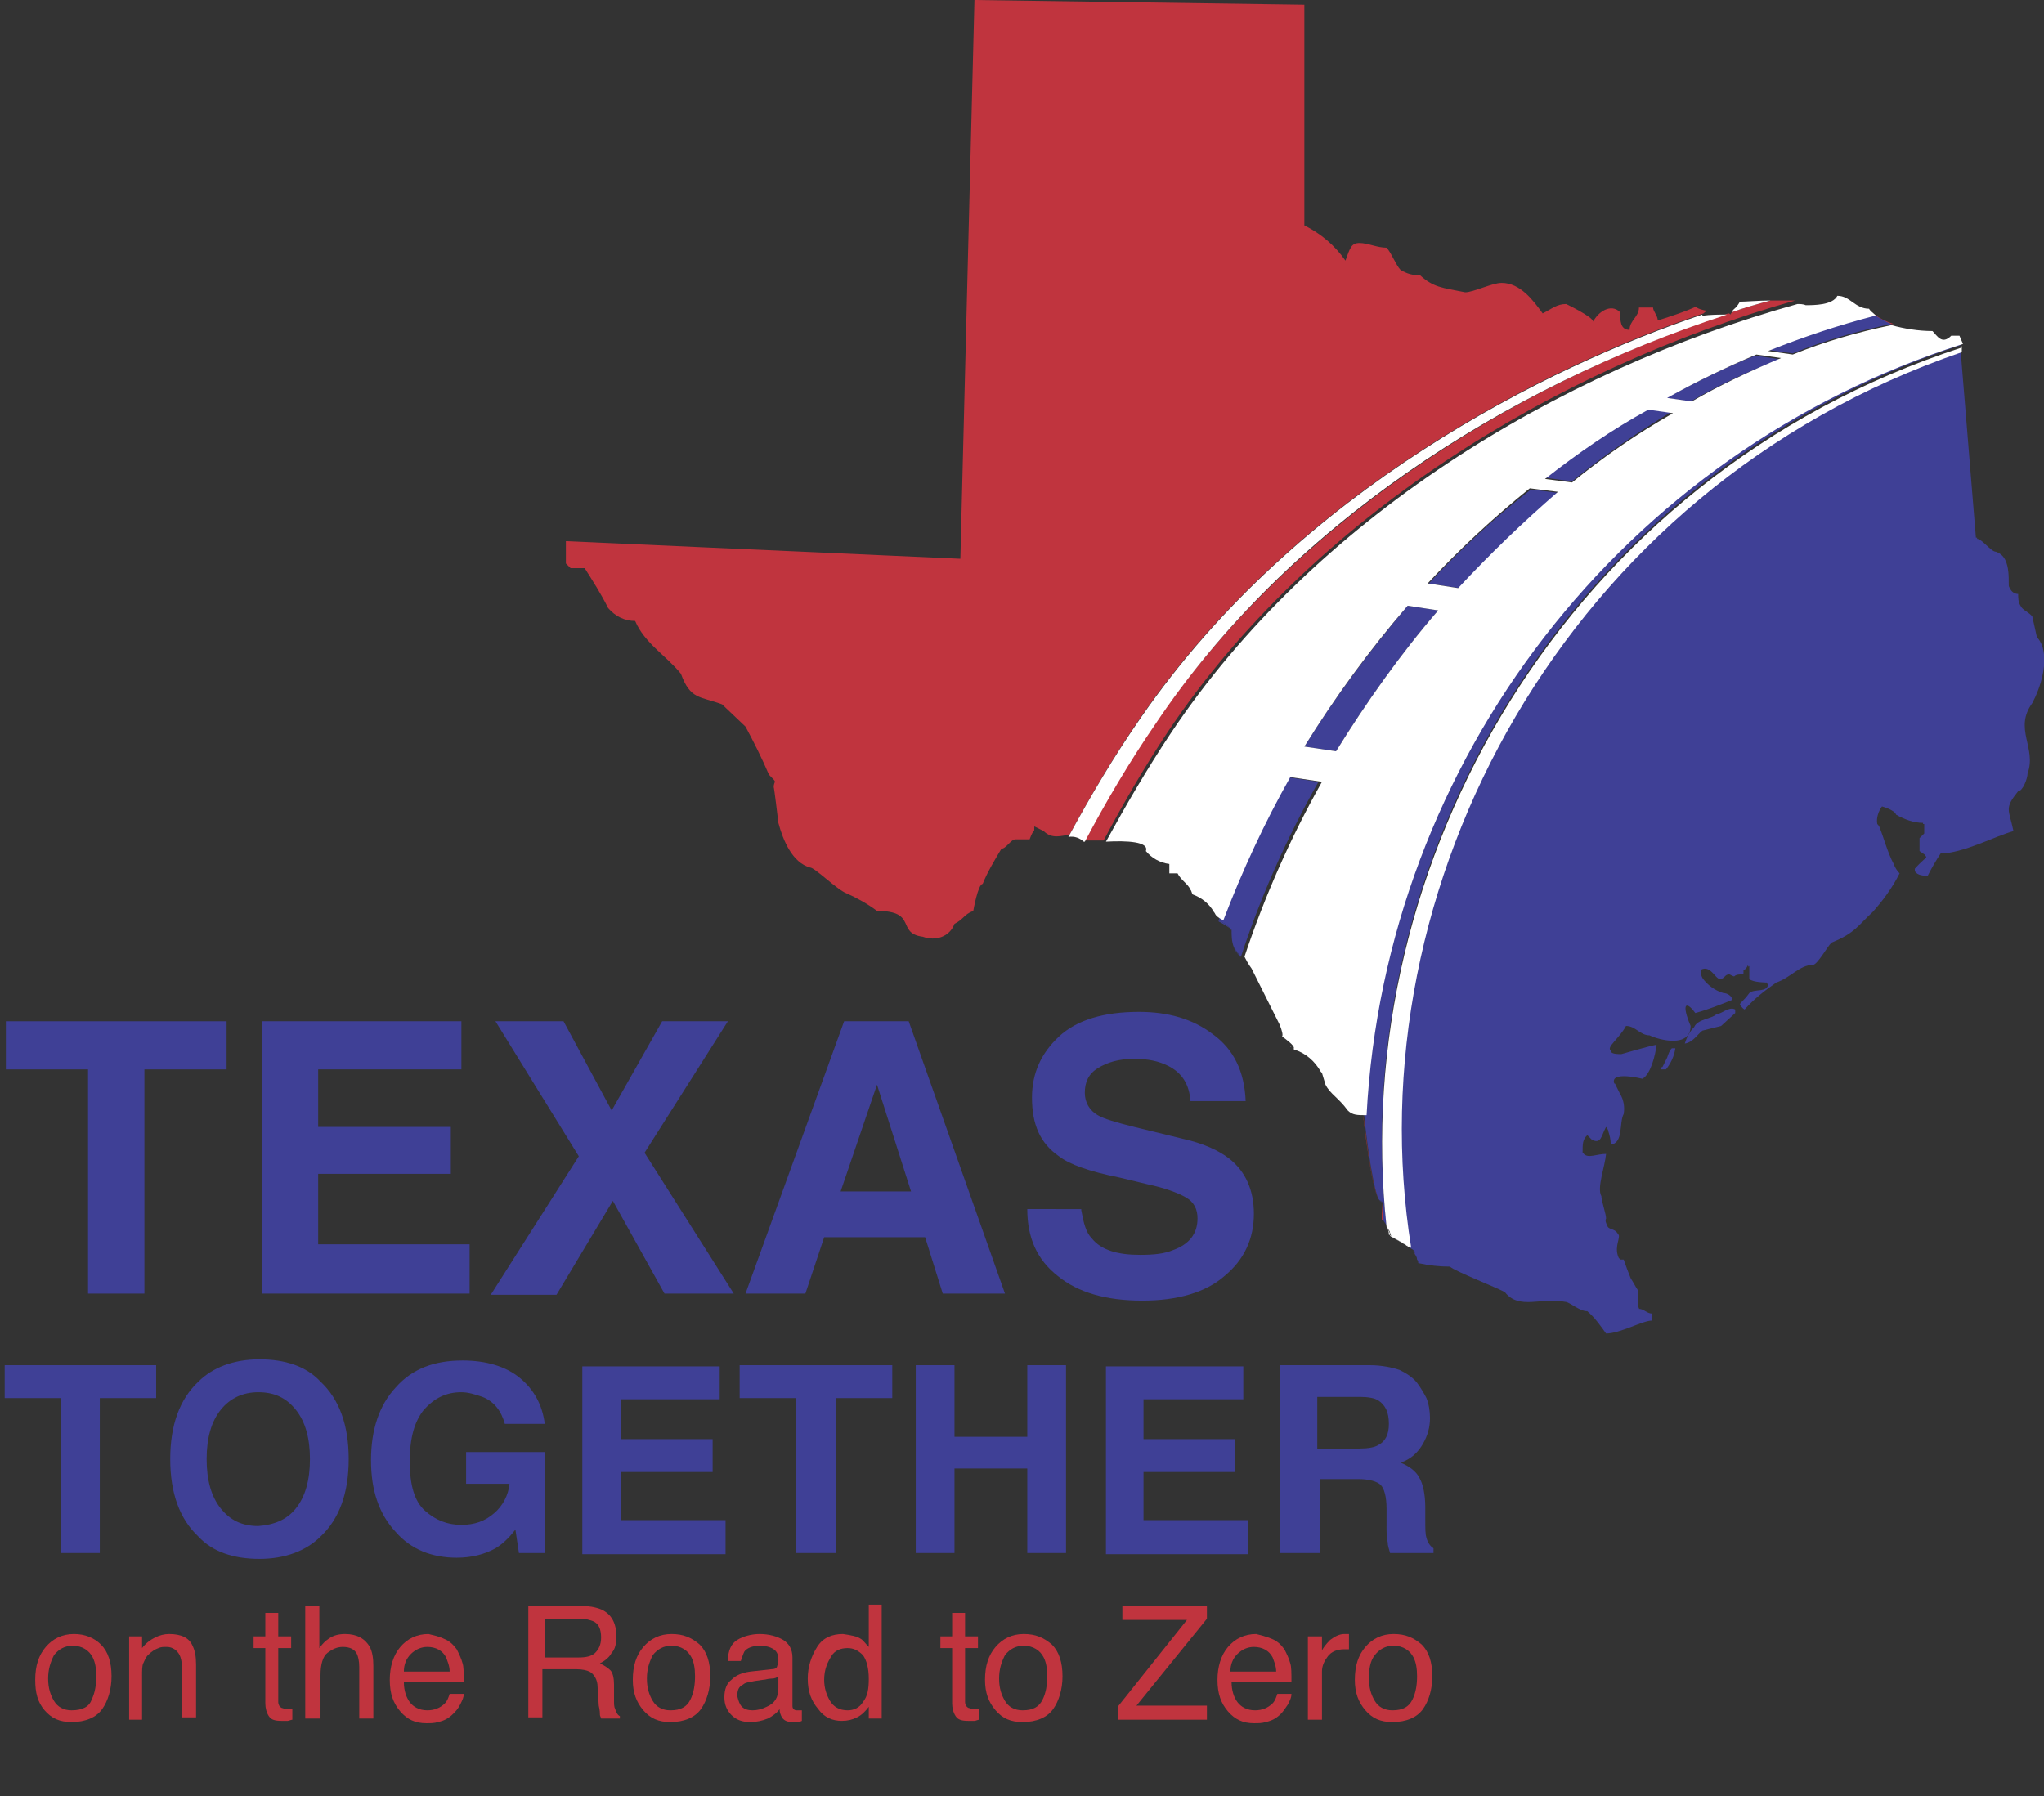 <?xml version="1.0" encoding="utf-8"?>
<!-- Generator: Adobe Illustrator 25.4.1, SVG Export Plug-In . SVG Version: 6.00 Build 0)  -->
<svg version="1.1" id="Layer_1" xmlns="http://www.w3.org/2000/svg" xmlns:xlink="http://www.w3.org/1999/xlink" x="0px" y="0px"
	 viewBox="0 0 174.1 153" style="enable-background:new 0 0 174.1 153;" xml:space="preserve">
<rect x="0" y="0" width="174.1" height="153" fill="#333333" stroke="none"/>
<style type="text/css">
	.st0{clip-path:url(#SVGID_00000014622372220864300290000002821925808266869657_);}
	.st1{fill:#C0343E;}
	.st2{fill:#3F4096;}
	.st3{fill:#FFFFFF;}
	.st4{enable-background:new    ;}
</style>
<g>
	<defs>
		<rect id="SVGID_1_" x="-9.7" width="184.1" height="156.2"/>
	</defs>
	<clipPath id="SVGID_00000119109482053582735030000016767748976192031370_">
		<use xlink:href="#SVGID_1_"  style="overflow:visible;"/>
	</clipPath>
	<g style="clip-path:url(#SVGID_00000119109482053582735030000016767748976192031370_);">
		<path class="st1" d="M116.1,95c0.1,0.9,0.7,6,1.3,7.1C116.7,100.6,116.2,95.3,116.1,95L116.1,95z"/>
		<path class="st1" d="M161.4,69.3L161.4,69.3"/>
		<path class="st1" d="M152.9,25.6c-0.7,0-1.4,0-2.1,0c-1.1,0.3-2.2,0.6-3.3,1c0,0.1-0.1,0.1-0.1,0.2c-0.1-0.1-0.1-0.1-0.2-0.1
			c-18.8,6.2-37.3,18.1-48.8,34.9c-2.2,3.2-4.2,6.6-6,10H94c1.7-3.2,3.5-6.3,5.5-9.3C111.7,44.1,132.4,31.4,152.9,25.6"/>
		<path class="st1" d="M117.7,102.5v1.4l0.1,0.1L117.7,102.5L117.7,102.5"/>
		<path class="st1" d="M120.4,106.6c0,0.1,0.1,0.2,0.1,0.3C120.5,106.8,120.5,106.7,120.4,106.6L120.4,106.6"/>
		<path class="st1" d="M145.1,26.7c0.1-0.1,0.2-0.2,0.4-0.2c-2.3-0.4,0.8-0.8-4.3,0.8c0-0.4-0.4-0.8-0.4-1.1h-1.2
			c0,0.8-0.8,1.1-0.8,1.9c-0.8,0-0.8-0.8-0.8-1.5c-0.8-0.8-1.9,0-2.3,0.8c0-0.4-2.3-1.5-2.3-1.5c-0.8,0-1.2,0.4-2,0.8
			c-0.8-1.1-1.9-2.6-3.5-2.6c-0.8,0-2.4,0.8-3.1,0.8c-2-0.4-2.7-0.4-3.9-1.5c-0.5,0.1-1.1-0.1-1.6-0.4c-0.4-0.4-0.8-1.5-1.2-1.9
			c-0.8,0-1.6-0.4-2.3-0.4s-0.8,0.4-1.2,1.5c-0.9-1.3-2.1-2.3-3.5-3V0.4L83,0l-1.2,47.6l-33.6-1.5V48l0.4,0.4h1.2
			c0.7,1.1,1.4,2.2,2,3.4c0.6,0.7,1.4,1.1,2.3,1.1c0.8,1.9,2.7,3,3.9,4.5c0.8,2.2,1.6,1.9,3.5,2.6l2,1.9c0.7,1.3,1.4,2.7,2,4.1
			c0.8,0.8,0.4,0.4,0.4,1.1c0-0.4,0.4,3,0.4,3c0.4,1.5,1.2,3.4,2.7,3.8c0.4,0,2.3,1.9,3.1,2.2c0.9,0.4,1.8,0.9,2.6,1.5
			c3.5,0,1.6,1.9,3.9,2.2c1.1,0.4,2.3,0,2.7-1.1c0,0,0,0,0,0c0.8-0.4,0.8-0.8,1.6-1.1c0,0,0.4-2.3,0.8-2.3c0.4-1,1-2,1.6-3
			c0.4,0,0.8-0.8,1.2-0.8h1.2c0.4-1.1,0.4-0.4,0.4-1.1l0.8,0.4c0.7,0.7,1.5,0.4,2.2,0.3c1.9-3.5,3.9-6.9,6.2-10.2
			C110.7,41.6,132,31.1,145.1,26.7"/>
		<path class="st1" d="M161.1,27.6h0.2c-0.6-0.2-1.1-0.4-1.6-0.8h-0.1C160.1,27.2,160.6,27.5,161.1,27.6"/>
		<g>
			<path class="st2" d="M104.8,79.1c-0.3-0.3-0.6-0.5-1-0.7v0.1C104.2,78.7,104.5,78.9,104.8,79.1L104.8,79.1z"/>
			<path class="st2" d="M167,29.6L167,29.6l0.1-0.4H167V29.6z"/>
			<path class="st2" d="M105.1,80.7c0.2,0.3,0.4,0.6,0.6,0.9C105.4,81.2,105.2,81,105.1,80.7"/>
			<path class="st2" d="M105.7,81.6C105.6,81.3,105.6,81.3,105.7,81.6C105.5,81.2,105.5,81.2,105.7,81.6"/>
			<path class="st2" d="M117.4,102.1c0.1,0.2,0.2,0.3,0.3,0.3v-0.1C117.6,102.4,117.5,102.3,117.4,102.1"/>
			<path class="st2" d="M117.8,104c0.1,0.2,0.2,0.3,0.3,0.5C118,104.3,117.9,104.2,117.8,104"/>
			<path class="st2" d="M116.1,94.9V95V94.9z"/>
			<path class="st2" d="M103.8,78.4c0.4,0.2,0.7,0.4,1,0.7v0.1h0.1c0,0.5,0,1,0.2,1.5c0.2,0.3,0.4,0.5,0.6,0.9c0,0-0.2-0.4,0-0.1
				c1.7-5.2,3.9-10.1,6.6-14.9l-2.7-0.4C107.3,70.1,105.4,74.2,103.8,78.4"/>
			<path class="st2" d="M152.7,30.1c2.7-1.1,5.5-1.9,8.4-2.5c-0.5-0.2-1-0.5-1.5-0.8c-3.1,0.8-6.1,1.8-9.1,3L152.7,30.1"/>
			<path class="st2" d="M121.7,49.7l2.6,0.4c2.6-2.9,5.5-5.6,8.5-8.1l-2.4-0.3C127.3,44.1,124.4,46.8,121.7,49.7"/>
			<path class="st2" d="M111.1,63.6l2.7,0.4c2.6-4.2,5.5-8.3,8.7-12l-2.6-0.4C116.7,55.4,113.7,59.4,111.1,63.6"/>
			<path class="st2" d="M167,29.6v-0.4c-29,9.2-49.2,35.3-50.9,65.7V95h0.1c0,0.3,0.6,5.7,1.2,7.1c0.1,0.2,0.2,0.2,0.3,0.2v0.1h0.1
				v1.5c0.1,0.2,0.2,0.3,0.3,0.5c-3.4-30.8,15.2-63.9,48.9-75"/>
			<path class="st2" d="M141.9,33.9l2.1,0.3c2.4-1.4,5-2.6,7.6-3.6l-2.1-0.3C146.9,31.3,144.4,32.6,141.9,33.9"/>
			<path class="st2" d="M131.6,40.7l2.3,0.3c2.7-2.2,5.6-4.2,8.6-6l-2.1-0.3C137.3,36.5,134.4,38.5,131.6,40.7"/>
			<path class="st2" d="M165.3,72.7c1.9,0,4.7-1.5,6.2-1.9c-0.4-1.9-0.8-1.9,0.4-3.4c0.4,0,0.8-1.1,0.8-1.5c0.8-2.2-1.2-3.8,0.4-6
				c0.7-1.3,1.4-3.5,0.8-5c-0.1-0.2-0.2-0.4-0.3-0.5c0,0,0-0.1-0.1-0.1l-0.4-1.8c-0.5-0.5-0.8-0.5-1-0.9c-0.2-0.3-0.2-0.7-0.2-1
				c-0.3,0-0.6-0.2-0.7-0.5c-0.1-0.1-0.1-0.2-0.1-0.3c0-0.7,0-1.5-0.3-2.1c-0.2-0.4-0.5-0.6-0.8-0.7c-0.4,0-1.2-1.1-1.6-1.1v-0.1
				h-0.1L167,29.9c-33.9,11.6-51.8,45.7-46.9,76.4l0.3,0.2c0,0,0,0.1,0,0.1h0.1c0,0.1,0,0.2,0,0.2c0.1,0.2,0.2,0.3,0.2,0.5
				c0.1,0.1,0.1,0.2,0.1,0.3c0.9,0.2,1.8,0.3,2.7,0.3c0.4,0.4,4.3,1.9,4.7,2.2c1.2,1.5,3.1,0.4,5.1,0.8c0.4,0,1.2,0.8,1.9,0.8
				c0.6,0.5,1.1,1.2,1.6,1.9c1.2,0,3.1-1.1,3.9-1.1v-0.6c-0.4,0-0.7-0.4-1.1-0.4v-0.1h-0.1v-1.5c-0.2-0.3-0.4-0.7-0.6-1
				c-0.2-0.5-0.4-1-0.6-1.6h-0.3c0,0,0-0.1-0.1-0.1c-0.4-0.8,0-1.5,0-1.9c0-0.1-0.1-0.2-0.1-0.2c-0.3-0.5-0.8-0.3-0.9-0.7
				c-0.1-0.2-0.2-0.4-0.1-0.6c0-0.4-0.4-1.5-0.4-1.9c-0.4-0.7,0.3-2.5,0.4-3.6c-0.8,0-1.5,0.4-1.9,0v-0.1h-0.1c0-0.8,0-1.1,0.4-1.5
				l0.4,0.4c0.8,0.4,0.8-0.4,1.2-1.1c0.1,0.1,0.2,0.3,0.2,0.4c0.1,0.3,0.2,0.7,0.2,1.1c1.1-0.1,0.7-1.9,1.1-2.6
				c0.1-0.6,0-1.2-0.3-1.7l-0.4-0.8c0,0,0-0.1-0.1-0.1c-0.4-1.1,2.4-0.4,2.4-0.4c0.7-0.4,1.1-2,1.2-2.9c-0.6,0.1-3,0.8-3,0.8
				c-0.7,0-0.9-0.1-0.9-0.3c-0.4-0.3,0.7-1,1.3-2.1c0.8,0,1.2,0.8,2,0.8c0.8,0.4,3.5,1.1,3.5-0.8c-0.8-1.9-0.4-2.2,0.4-1.1
				c1.1-0.3,2.1-0.7,3.1-1.1c0-0.1,0-0.1,0-0.2c-0.1-0.2-0.4-0.4-0.7-0.4c-0.7-0.2-1.4-0.7-1.8-1.3c-0.1-0.2-0.2-0.5-0.1-0.7
				c0.8-0.4,1.2,0.8,1.6,0.8s0.4-0.4,0.8-0.4c0.8,0.4,0,0,1.2,0c0-0.8,0,0,0.4-0.8v0.2c0,0,0-0.1,0.1-0.1v1.1
				c0.3,0.3,1.5,0.3,1.5,0.3c0,0,0,0.1,0,0.1h0.1c0,0.8-1.2,0.4-1.6,0.8c-0.5,0.7-0.8,0.8-0.8,1c0.1,0.1,0.2,0.3,0.4,0.4
				c0.8-0.9,1.7-1.6,2.7-2.3c1.2-0.4,2-1.5,3.1-1.5c0.4,0,1.2-1.5,1.6-1.9c2-0.8,2.3-1.5,3.5-2.6c0.9-1,1.7-2.1,2.3-3.3
				c-0.2-0.2-0.4-0.5-0.5-0.8c-0.5-0.9-0.9-2.4-1.2-3.1c0-0.1-0.1-0.1-0.1-0.2v0l-0.1-0.1c-0.1-0.5,0.1-1.1,0.4-1.5
				c0,0,1.1,0.3,1.2,0.7c0.7,0.4,1.5,0.7,2.3,0.7v0.1h0.1v0.8l-0.4,0.4v1.1c0.4,0.3,0.5,0.3,0.5,0.4c0.2,0.2,0,0.1-0.9,1.1
				c0,0.1,0,0.2,0,0.2c0.2,0.4,0.8,0.4,1.1,0.4C164.5,74,164.9,73.3,165.3,72.7"/>
			<path class="st2" d="M146.2,86.4c-0.4,0.4-1.6,0.4-1.9,1.1c-0.4,0.4-0.6,0.8-0.8,1.4c0.7-0.1,1.1-0.8,1.5-1.1l1.6-0.4l1.2-1.1V86
				C147.3,85.7,146.6,86.4,146.2,86.4"/>
			<path class="st2" d="M141.9,91.1c0.4-0.5,0.7-1.1,0.8-1.8h-0.3c-0.2,0.2-0.3,0.5-0.4,0.8l-0.4,0.8c-0.1,0-0.2,0.1-0.2,0.1
				c0,0,0.1,0.1,0.1,0.1H141.9z"/>
		</g>
		<path class="st3" d="M109.9,89.2L109.9,89.2C110,89.2,110,89.2,109.9,89.2C110,89.1,110,89.2,109.9,89.2"/>
		<path class="st3" d="M103.2,78c0-0.1-0.1-0.2-0.2-0.3C103.1,77.8,103.2,77.9,103.2,78"/>
		<path class="st3" d="M118.4,105.2c0-0.2-0.1-0.3-0.2-0.5C118.4,105.2,118.2,105.2,118.4,105.2"/>
		<path class="st3" d="M118.1,104.5l0.2,0.3L118.1,104.5"/>
		<path class="st3" d="M167,29.9L167,29.9l0.1-0.4H167L167,29.9z"/>
		<path class="st3" d="M118.4,105.2c0,0.2,0,0,1.7,1.1c0,0,0-0.1,0-0.1C118.9,105.6,118.5,105.3,118.4,105.2"/>
		<path class="st3" d="M118.1,104.5l0.2,0.3c0.1,0.1,0.1,0.3,0.2,0.5c0.1,0.1,0.5,0.3,1.7,1c-4.9-30.6,13-64.7,46.9-76.3v-0.4
			C133.3,40.6,114.8,73.7,118.1,104.5"/>
		<path class="st3" d="M147.1,26.8c-0.7,0-1.4,0-2.1,0.1c0,0,0-0.1,0-0.1c-13.1,4.4-34.4,14.9-47.8,34.3c-2.3,3.3-4.3,6.7-6.2,10.2
			c0.5-0.1,1,0.1,1.3,0.4h0.1c1.8-3.4,3.8-6.8,6-10C109.7,44.8,128.3,32.9,147.1,26.8"/>
		<path class="st3" d="M147.5,26.6c1.1-0.4,2.2-0.7,3.3-1c-1,0-2.1,0.1-2.6,0.1C147.8,26.4,147.7,26.2,147.5,26.6"/>
		<path class="st3" d="M166.9,28.6h-0.7c-0.8,0.8-1.2,0-1.6-0.4c-1.2,0-2.4-0.2-3.5-0.5c-2.9,0.6-5.7,1.4-8.4,2.5l-2.1-0.3
			c3-1.2,6-2.2,9.1-3h0.1c-0.2-0.2-0.5-0.4-0.6-0.6c-1.2,0-1.6-1.1-2.7-1.1c-0.4,0.8-2,0.8-2.7,0.8c-0.2-0.1-0.5-0.1-0.7-0.1
			c-20.5,5.7-41.2,18.3-53.4,36.6c-2,3-3.8,6.1-5.5,9.2c1.8-0.1,3.7,0,3.4,0.8c0.5,0.6,1.2,1,2,1.1v0.8h0.7c0.3,0.6,0.9,0.9,1.1,1.4
			c0.1,0.1,0.1,0.3,0.2,0.4c0.8,0.3,1.4,0.8,1.8,1.5c0.1,0.1,0.1,0.2,0.2,0.3c0.2,0.2,0.4,0.3,0.6,0.4c1.6-4.2,3.5-8.3,5.7-12.2
			l2.7,0.4c-2.7,4.8-4.9,9.8-6.6,14.9c0.1,0.2,0.3,0.6,0.6,1l2.4,4.8c0.2,0.5,0.3,0.9,0.2,1c0.3,0.2,1.1,0.8,1,1c0,0,0,0,0,0.1
			c1,0.3,1.8,1,2.3,1.9l0,0l0.1,0.1c0.1,0.3,0.2,0.7,0.3,1c0.4,0.8,1.1,1.1,1.9,2.2c0.4,0.4,0.8,0.4,1.6,0.4
			c1.6-30.3,21.9-56.5,50.8-65.7L166.9,28.6z M113.8,64l-2.7-0.4c2.6-4.2,5.6-8.3,8.8-12l2.6,0.4C119.3,55.7,116.4,59.8,113.8,64
			 M124.2,50.1l-2.6-0.4c2.7-2.9,5.6-5.6,8.7-8.1l2.4,0.3C129.7,44.5,126.9,47.2,124.2,50.1 M133.9,41.1l-2.3-0.3
			c2.8-2.2,5.7-4.2,8.8-5.9l2.1,0.3C139.5,36.9,136.6,38.9,133.9,41.1 M144.1,34.2l-2.1-0.3c2.5-1.4,5-2.6,7.6-3.7l2.1,0.3
			C149.1,31.6,146.5,32.8,144.1,34.2"/>
	</g>
</g>
<g class="st4">
	<path class="st1" d="M8.6,140.1c0.6,0.6,0.9,1.5,0.9,2.7c0,1.1-0.3,2.1-0.8,2.8c-0.5,0.7-1.4,1.1-2.6,1.1c-1,0-1.7-0.3-2.3-1
		S3,144.2,3,143.1c0-1.2,0.3-2.1,0.9-2.8c0.6-0.7,1.4-1.1,2.4-1.1C7.2,139.2,8,139.5,8.6,140.1z M7.8,144.8c0.3-0.6,0.4-1.3,0.4-2
		c0-0.7-0.1-1.2-0.3-1.6c-0.3-0.6-0.9-1-1.7-1c-0.7,0-1.2,0.3-1.6,0.8c-0.3,0.6-0.5,1.2-0.5,2c0,0.8,0.2,1.4,0.5,1.9
		c0.3,0.5,0.8,0.8,1.5,0.8C7,145.7,7.6,145.4,7.8,144.8z"/>
	<path class="st1" d="M11,139.4h1.1v1c0.3-0.4,0.7-0.7,1.1-0.9c0.4-0.2,0.8-0.3,1.2-0.3c1,0,1.7,0.3,2,1c0.2,0.4,0.3,0.9,0.3,1.6
		v4.5h-1.2V142c0-0.4-0.1-0.8-0.2-1c-0.2-0.4-0.6-0.7-1.1-0.7c-0.3,0-0.5,0-0.7,0.1c-0.3,0.1-0.6,0.3-0.9,0.6
		c-0.2,0.2-0.3,0.5-0.4,0.7c-0.1,0.2-0.1,0.6-0.1,1.1v3.7H11V139.4z"/>
	<path class="st1" d="M22.5,137.4h1.2v2h1.1v1h-1.1v4.6c0,0.2,0.1,0.4,0.3,0.5c0.1,0,0.2,0.1,0.5,0.1c0.1,0,0.1,0,0.2,0
		c0.1,0,0.1,0,0.2,0v0.9c-0.1,0-0.3,0.1-0.4,0.1c-0.1,0-0.3,0-0.5,0c-0.6,0-0.9-0.1-1.1-0.4s-0.3-0.7-0.3-1.1v-4.7h-1v-1h1V137.4z"
		/>
	<path class="st1" d="M26,136.8h1.2v3.6c0.3-0.4,0.5-0.6,0.8-0.8c0.4-0.3,0.9-0.4,1.4-0.4c1,0,1.7,0.4,2.1,1.1
		c0.2,0.4,0.3,0.9,0.3,1.6v4.5h-1.2V142c0-0.5-0.1-0.9-0.2-1.1c-0.2-0.4-0.6-0.6-1.2-0.6c-0.5,0-0.9,0.2-1.3,0.5
		c-0.4,0.3-0.6,1-0.6,1.9v3.7H26V136.8z"/>
	<path class="st1" d="M37.8,139.6c0.5,0.2,0.8,0.5,1.1,0.9c0.2,0.4,0.4,0.8,0.5,1.2c0.1,0.3,0.1,0.8,0.1,1.6h-5.1
		c0,0.7,0.2,1.3,0.5,1.7c0.3,0.4,0.8,0.7,1.5,0.7c0.6,0,1.1-0.2,1.5-0.6c0.2-0.2,0.3-0.5,0.4-0.8h1.2c0,0.3-0.1,0.5-0.3,0.9
		s-0.4,0.6-0.6,0.8c-0.4,0.4-0.8,0.6-1.3,0.7c-0.3,0.1-0.6,0.1-1,0.1c-0.9,0-1.6-0.3-2.2-1s-0.9-1.5-0.9-2.7c0-1.1,0.3-2.1,0.9-2.8
		c0.6-0.7,1.4-1.1,2.4-1.1C36.9,139.3,37.4,139.4,37.8,139.6z M38.3,142.4c0-0.5-0.2-0.9-0.3-1.2c-0.3-0.6-0.9-0.9-1.6-0.9
		c-0.5,0-1,0.2-1.4,0.6c-0.4,0.4-0.6,0.9-0.6,1.5H38.3z"/>
	<path class="st1" d="M45,136.8h4.4c0.7,0,1.3,0.1,1.8,0.3c0.9,0.4,1.3,1.2,1.3,2.3c0,0.6-0.1,1.1-0.4,1.4c-0.2,0.4-0.6,0.7-1,0.9
		c0.4,0.2,0.7,0.4,0.9,0.6c0.2,0.2,0.3,0.7,0.3,1.2l0,1.3c0,0.4,0,0.6,0.1,0.8c0.1,0.3,0.2,0.5,0.4,0.6v0.2h-1.6
		c0-0.1-0.1-0.2-0.1-0.3c0-0.1,0-0.4-0.1-0.8l-0.1-1.6c0-0.6-0.3-1.1-0.7-1.3c-0.2-0.1-0.6-0.2-1.1-0.2h-2.9v4.1H45V136.8z
		 M49.3,141.2c0.6,0,1.1-0.1,1.4-0.4s0.5-0.7,0.5-1.3c0-0.7-0.2-1.2-0.7-1.4c-0.3-0.1-0.6-0.2-1-0.2h-3.1v3.3H49.3z"/>
	<path class="st1" d="M59.6,140.1c0.6,0.6,0.9,1.5,0.9,2.7c0,1.1-0.3,2.1-0.8,2.8c-0.5,0.7-1.4,1.1-2.6,1.1c-1,0-1.7-0.3-2.3-1
		s-0.9-1.5-0.9-2.6c0-1.2,0.3-2.1,0.9-2.8c0.6-0.7,1.4-1.1,2.4-1.1C58.2,139.2,58.9,139.5,59.6,140.1z M58.8,144.8
		c0.3-0.6,0.4-1.3,0.4-2c0-0.7-0.1-1.2-0.3-1.6c-0.3-0.6-0.9-1-1.7-1c-0.7,0-1.2,0.3-1.6,0.8c-0.3,0.6-0.5,1.2-0.5,2
		c0,0.8,0.2,1.4,0.5,1.9c0.3,0.5,0.8,0.8,1.5,0.8C58,145.7,58.5,145.4,58.8,144.8z"/>
	<path class="st1" d="M65.7,142.2c0.3,0,0.5-0.1,0.5-0.3c0.1-0.1,0.1-0.3,0.1-0.5c0-0.4-0.1-0.7-0.4-0.9c-0.3-0.2-0.7-0.3-1.2-0.3
		c-0.6,0-1.1,0.2-1.3,0.5c-0.1,0.2-0.2,0.5-0.3,0.8H62c0-0.9,0.3-1.5,0.8-1.8c0.5-0.3,1.2-0.5,1.9-0.5c0.8,0,1.5,0.2,2,0.5
		c0.5,0.3,0.8,0.8,0.8,1.5v4.1c0,0.1,0,0.2,0.1,0.3c0.1,0.1,0.2,0.1,0.3,0.1c0.1,0,0.1,0,0.2,0s0.1,0,0.2,0v0.9
		c-0.2,0.1-0.3,0.1-0.4,0.1c-0.1,0-0.2,0-0.4,0c-0.4,0-0.7-0.1-0.9-0.4c-0.1-0.2-0.2-0.4-0.2-0.7c-0.2,0.3-0.6,0.6-1,0.8
		c-0.5,0.2-1,0.3-1.5,0.3c-0.7,0-1.2-0.2-1.6-0.6c-0.4-0.4-0.6-0.9-0.6-1.5c0-0.7,0.2-1.2,0.6-1.5c0.4-0.4,0.9-0.6,1.6-0.7
		L65.7,142.2z M63.2,145.4c0.2,0.2,0.5,0.3,0.9,0.3c0.4,0,0.8-0.1,1.2-0.3c0.7-0.3,1-0.8,1-1.6v-1c-0.1,0.1-0.3,0.2-0.6,0.2
		s-0.5,0.1-0.7,0.1l-0.7,0.1c-0.4,0.1-0.8,0.1-1,0.3c-0.4,0.2-0.5,0.5-0.5,1C62.9,144.9,63,145.2,63.2,145.4z"/>
	<path class="st1" d="M73.3,139.6c0.2,0.1,0.4,0.4,0.7,0.7v-3.6h1.1v9.7h-1.1v-1c-0.3,0.4-0.6,0.7-1,0.9c-0.4,0.2-0.8,0.3-1.3,0.3
		c-0.8,0-1.5-0.3-2-1c-0.6-0.7-0.9-1.5-0.9-2.6c0-1,0.3-1.9,0.8-2.7s1.3-1.1,2.2-1.1C72.5,139.3,73,139.4,73.3,139.6z M70.7,144.9
		c0.3,0.5,0.8,0.8,1.5,0.8c0.5,0,1-0.2,1.3-0.7c0.4-0.5,0.5-1.1,0.5-2c0-0.9-0.2-1.6-0.5-2c-0.4-0.4-0.8-0.6-1.3-0.6
		c-0.6,0-1.1,0.2-1.4,0.7s-0.6,1.1-0.6,2C70.2,143.8,70.4,144.4,70.7,144.9z"/>
	<path class="st1" d="M81,137.4h1.2v2h1.1v1h-1.1v4.6c0,0.2,0.1,0.4,0.3,0.5c0.1,0,0.2,0.1,0.5,0.1c0.1,0,0.1,0,0.2,0
		c0.1,0,0.1,0,0.2,0v0.9c-0.1,0-0.3,0.1-0.4,0.1c-0.1,0-0.3,0-0.5,0c-0.6,0-0.9-0.1-1.1-0.4s-0.3-0.7-0.3-1.1v-4.7h-1v-1h1V137.4z"
		/>
	<path class="st1" d="M89.6,140.1c0.6,0.6,0.9,1.5,0.9,2.7c0,1.1-0.3,2.1-0.8,2.8c-0.5,0.7-1.4,1.1-2.6,1.1c-1,0-1.7-0.3-2.3-1
		s-0.9-1.5-0.9-2.6c0-1.2,0.3-2.1,0.9-2.8c0.6-0.7,1.4-1.1,2.4-1.1C88.2,139.2,88.9,139.5,89.6,140.1z M88.8,144.8
		c0.3-0.6,0.4-1.3,0.4-2c0-0.7-0.1-1.2-0.3-1.6c-0.3-0.6-0.9-1-1.7-1c-0.7,0-1.2,0.3-1.6,0.8c-0.3,0.6-0.5,1.2-0.5,2
		c0,0.8,0.2,1.4,0.5,1.9c0.3,0.5,0.8,0.8,1.5,0.8C88,145.7,88.5,145.4,88.8,144.8z"/>
	<path class="st1" d="M95.2,145.4l5.9-7.4h-5.5v-1.2h7.2v1.1l-6,7.4h6v1.2h-7.6V145.4z"/>
	<path class="st1" d="M108.3,139.6c0.5,0.2,0.8,0.5,1.1,0.9c0.2,0.4,0.4,0.8,0.5,1.2c0.1,0.3,0.1,0.8,0.1,1.6h-5.1
		c0,0.7,0.2,1.3,0.5,1.7c0.3,0.4,0.8,0.7,1.5,0.7c0.6,0,1.1-0.2,1.5-0.6c0.2-0.2,0.3-0.5,0.4-0.8h1.2c0,0.3-0.1,0.5-0.3,0.9
		c-0.2,0.3-0.4,0.6-0.6,0.8c-0.4,0.4-0.8,0.6-1.3,0.7c-0.3,0.1-0.6,0.1-1,0.1c-0.9,0-1.6-0.3-2.2-1s-0.9-1.5-0.9-2.7
		c0-1.1,0.3-2.1,0.9-2.8s1.4-1.1,2.4-1.1C107.4,139.3,107.8,139.4,108.3,139.6z M108.7,142.4c0-0.5-0.2-0.9-0.3-1.2
		c-0.3-0.6-0.9-0.9-1.6-0.9c-0.5,0-1,0.2-1.4,0.6c-0.4,0.4-0.6,0.9-0.6,1.5H108.7z"/>
	<path class="st1" d="M111.5,139.4h1.1v1.2c0.1-0.2,0.3-0.5,0.7-0.9c0.4-0.3,0.8-0.5,1.2-0.5c0,0,0.1,0,0.1,0c0.1,0,0.1,0,0.3,0v1.3
		c-0.1,0-0.1,0-0.2,0c-0.1,0-0.1,0-0.2,0c-0.6,0-1.1,0.2-1.4,0.6c-0.3,0.4-0.5,0.8-0.5,1.3v4.1h-1.2V139.4z"/>
	<path class="st1" d="M121.1,140.1c0.6,0.6,0.9,1.5,0.9,2.7c0,1.1-0.3,2.1-0.8,2.8c-0.5,0.7-1.4,1.1-2.6,1.1c-1,0-1.7-0.3-2.3-1
		c-0.6-0.7-0.9-1.5-0.9-2.6c0-1.2,0.3-2.1,0.9-2.8c0.6-0.7,1.4-1.1,2.4-1.1C119.7,139.2,120.4,139.5,121.1,140.1z M120.3,144.8
		c0.3-0.6,0.4-1.3,0.4-2c0-0.7-0.1-1.2-0.3-1.6c-0.3-0.6-0.9-1-1.7-1c-0.7,0-1.2,0.3-1.6,0.8s-0.5,1.2-0.5,2c0,0.8,0.2,1.4,0.5,1.9
		s0.8,0.8,1.5,0.8C119.5,145.7,120,145.4,120.3,144.8z"/>
</g>
<g>
	<g class="st4">
		<path class="st2" d="M19.3,87v4.1h-7v19.1H7.5V91.1h-7V87H19.3z"/>
	</g>
	<g class="st4">
		<path class="st2" d="M39.4,91.1H27.1v4.9h11.3v4H27.1v6h12.9v4.2H22.3V87h17V91.1z"/>
	</g>
	<g class="st4">
		<path class="st2" d="M47.4,110.3h-5.6l7.5-11.8L42.2,87H48l4.1,7.6l4.3-7.6H62l-7.1,11.2l7.6,12h-5.9l-4.4-7.9L47.4,110.3z"/>
		<path class="st2" d="M71.9,87h5.5l8.2,23.2h-5.3l-1.5-4.8h-8.6l-1.6,4.8h-5.1L71.9,87z M71.6,101.5h6l-2.9-9.1L71.6,101.5z"/>
		<path class="st2" d="M92.1,103.1c0.2,1.1,0.4,1.9,0.9,2.4c0.8,1,2.2,1.4,4.1,1.4c1.2,0,2.1-0.1,2.8-0.4c1.4-0.5,2.1-1.4,2.1-2.7
			c0-0.8-0.3-1.4-1-1.8c-0.7-0.4-1.8-0.8-3.2-1.1l-2.5-0.6c-2.5-0.5-4.2-1.1-5.1-1.8c-1.6-1.1-2.3-2.7-2.3-5c0-2.1,0.8-3.8,2.3-5.2
			s3.8-2.1,6.8-2.1c2.5,0,4.6,0.6,6.3,1.9c1.8,1.3,2.7,3.2,2.8,5.7h-4.7c-0.1-1.4-0.7-2.4-1.9-3c-0.8-0.4-1.7-0.6-2.9-0.6
			c-1.3,0-2.3,0.3-3.1,0.8c-0.8,0.5-1.1,1.2-1.1,2.1c0,0.8,0.4,1.5,1.1,1.9c0.5,0.3,1.5,0.6,3.1,1l4.1,1c1.8,0.4,3.1,1,4,1.7
			c1.4,1.1,2.1,2.7,2.1,4.7c0,2.1-0.8,3.9-2.5,5.3c-1.6,1.4-4,2.1-7,2.1c-3.1,0-5.5-0.7-7.2-2.1c-1.8-1.4-2.6-3.3-2.6-5.7H92.1z"/>
	</g>
	<g class="st4">
		<path class="st2" d="M13.3,116.3v2.8H8.5v13.2H5.2v-13.2H0.4v-2.8H13.3z"/>
	</g>
	<g class="st4">
		<path class="st2" d="M27.3,130.9c-1.2,1.2-3,1.9-5.2,1.9s-4-0.6-5.2-1.9c-1.6-1.5-2.4-3.7-2.4-6.6c0-2.9,0.8-5.1,2.4-6.6
			c1.2-1.2,3-1.9,5.2-1.9s4,0.6,5.2,1.9c1.6,1.5,2.4,3.7,2.4,6.6C29.7,127.2,28.9,129.4,27.3,130.9z M25.2,128.5
			c0.8-1,1.2-2.4,1.2-4.2c0-1.8-0.4-3.2-1.2-4.2c-0.8-1-1.8-1.5-3.2-1.5c-1.3,0-2.4,0.5-3.2,1.5c-0.8,1-1.2,2.4-1.2,4.2
			c0,1.8,0.4,3.2,1.2,4.2c0.8,1,1.8,1.5,3.2,1.5C23.3,129.9,24.4,129.5,25.2,128.5z"/>
		<path class="st2" d="M43,121.3c-0.3-1.1-0.9-1.9-1.9-2.3c-0.6-0.2-1.2-0.4-1.8-0.4c-1.3,0-2.3,0.5-3.2,1.5c-0.8,1-1.2,2.4-1.2,4.4
			c0,2,0.4,3.4,1.3,4.2s1.9,1.2,3.1,1.2c1.1,0,2-0.3,2.8-1c0.7-0.6,1.2-1.5,1.3-2.5h-3.7v-2.7h6.7v8.6h-2.2l-0.3-2
			c-0.6,0.8-1.2,1.3-1.7,1.6c-0.9,0.5-2,0.8-3.3,0.8c-2.1,0-3.9-0.7-5.2-2.2c-1.4-1.5-2.1-3.5-2.1-6.1c0-2.6,0.7-4.7,2.1-6.2
			c1.4-1.6,3.3-2.3,5.7-2.3c2,0,3.7,0.5,4.9,1.5c1.2,1,1.9,2.3,2.1,3.9H43z"/>
		<path class="st2" d="M61.4,119.2h-8.5v3.4h7.8v2.8h-7.8v4.1h8.9v2.9H49.6v-16h11.7V119.2z"/>
		<path class="st2" d="M76,116.3v2.8h-4.8v13.2h-3.4v-13.2h-4.8v-2.8H76z"/>
		<path class="st2" d="M78,132.3v-16h3.3v6.1h6.2v-6.1h3.3v16h-3.3v-7.2h-6.2v7.2H78z"/>
		<path class="st2" d="M105.9,119.2h-8.5v3.4h7.8v2.8h-7.8v4.1h8.9v2.9H94.2v-16h11.7V119.2z"/>
		<path class="st2" d="M119.2,116.7c0.6,0.3,1.1,0.6,1.5,1.1c0.3,0.4,0.6,0.9,0.8,1.3c0.2,0.5,0.3,1.1,0.3,1.7
			c0,0.8-0.2,1.5-0.6,2.2s-1,1.3-1.9,1.6c0.7,0.3,1.3,0.7,1.6,1.3c0.3,0.5,0.5,1.4,0.5,2.5v1.1c0,0.7,0,1.2,0.1,1.5
			c0.1,0.4,0.3,0.7,0.6,0.9v0.4h-3.7c-0.1-0.4-0.2-0.6-0.2-0.9c-0.1-0.4-0.1-0.9-0.1-1.4l0-1.5c0-1-0.2-1.7-0.5-2
			c-0.3-0.3-1-0.5-1.9-0.5h-3.3v6.3H109v-16h7.7C117.7,116.3,118.6,116.5,119.2,116.7z M112.2,119.1v4.3h3.6c0.7,0,1.3-0.1,1.6-0.3
			c0.6-0.3,0.9-0.9,0.9-1.8c0-1-0.3-1.6-0.9-2c-0.3-0.2-0.9-0.3-1.5-0.3H112.2z"/>
	</g>
</g>
</svg>

